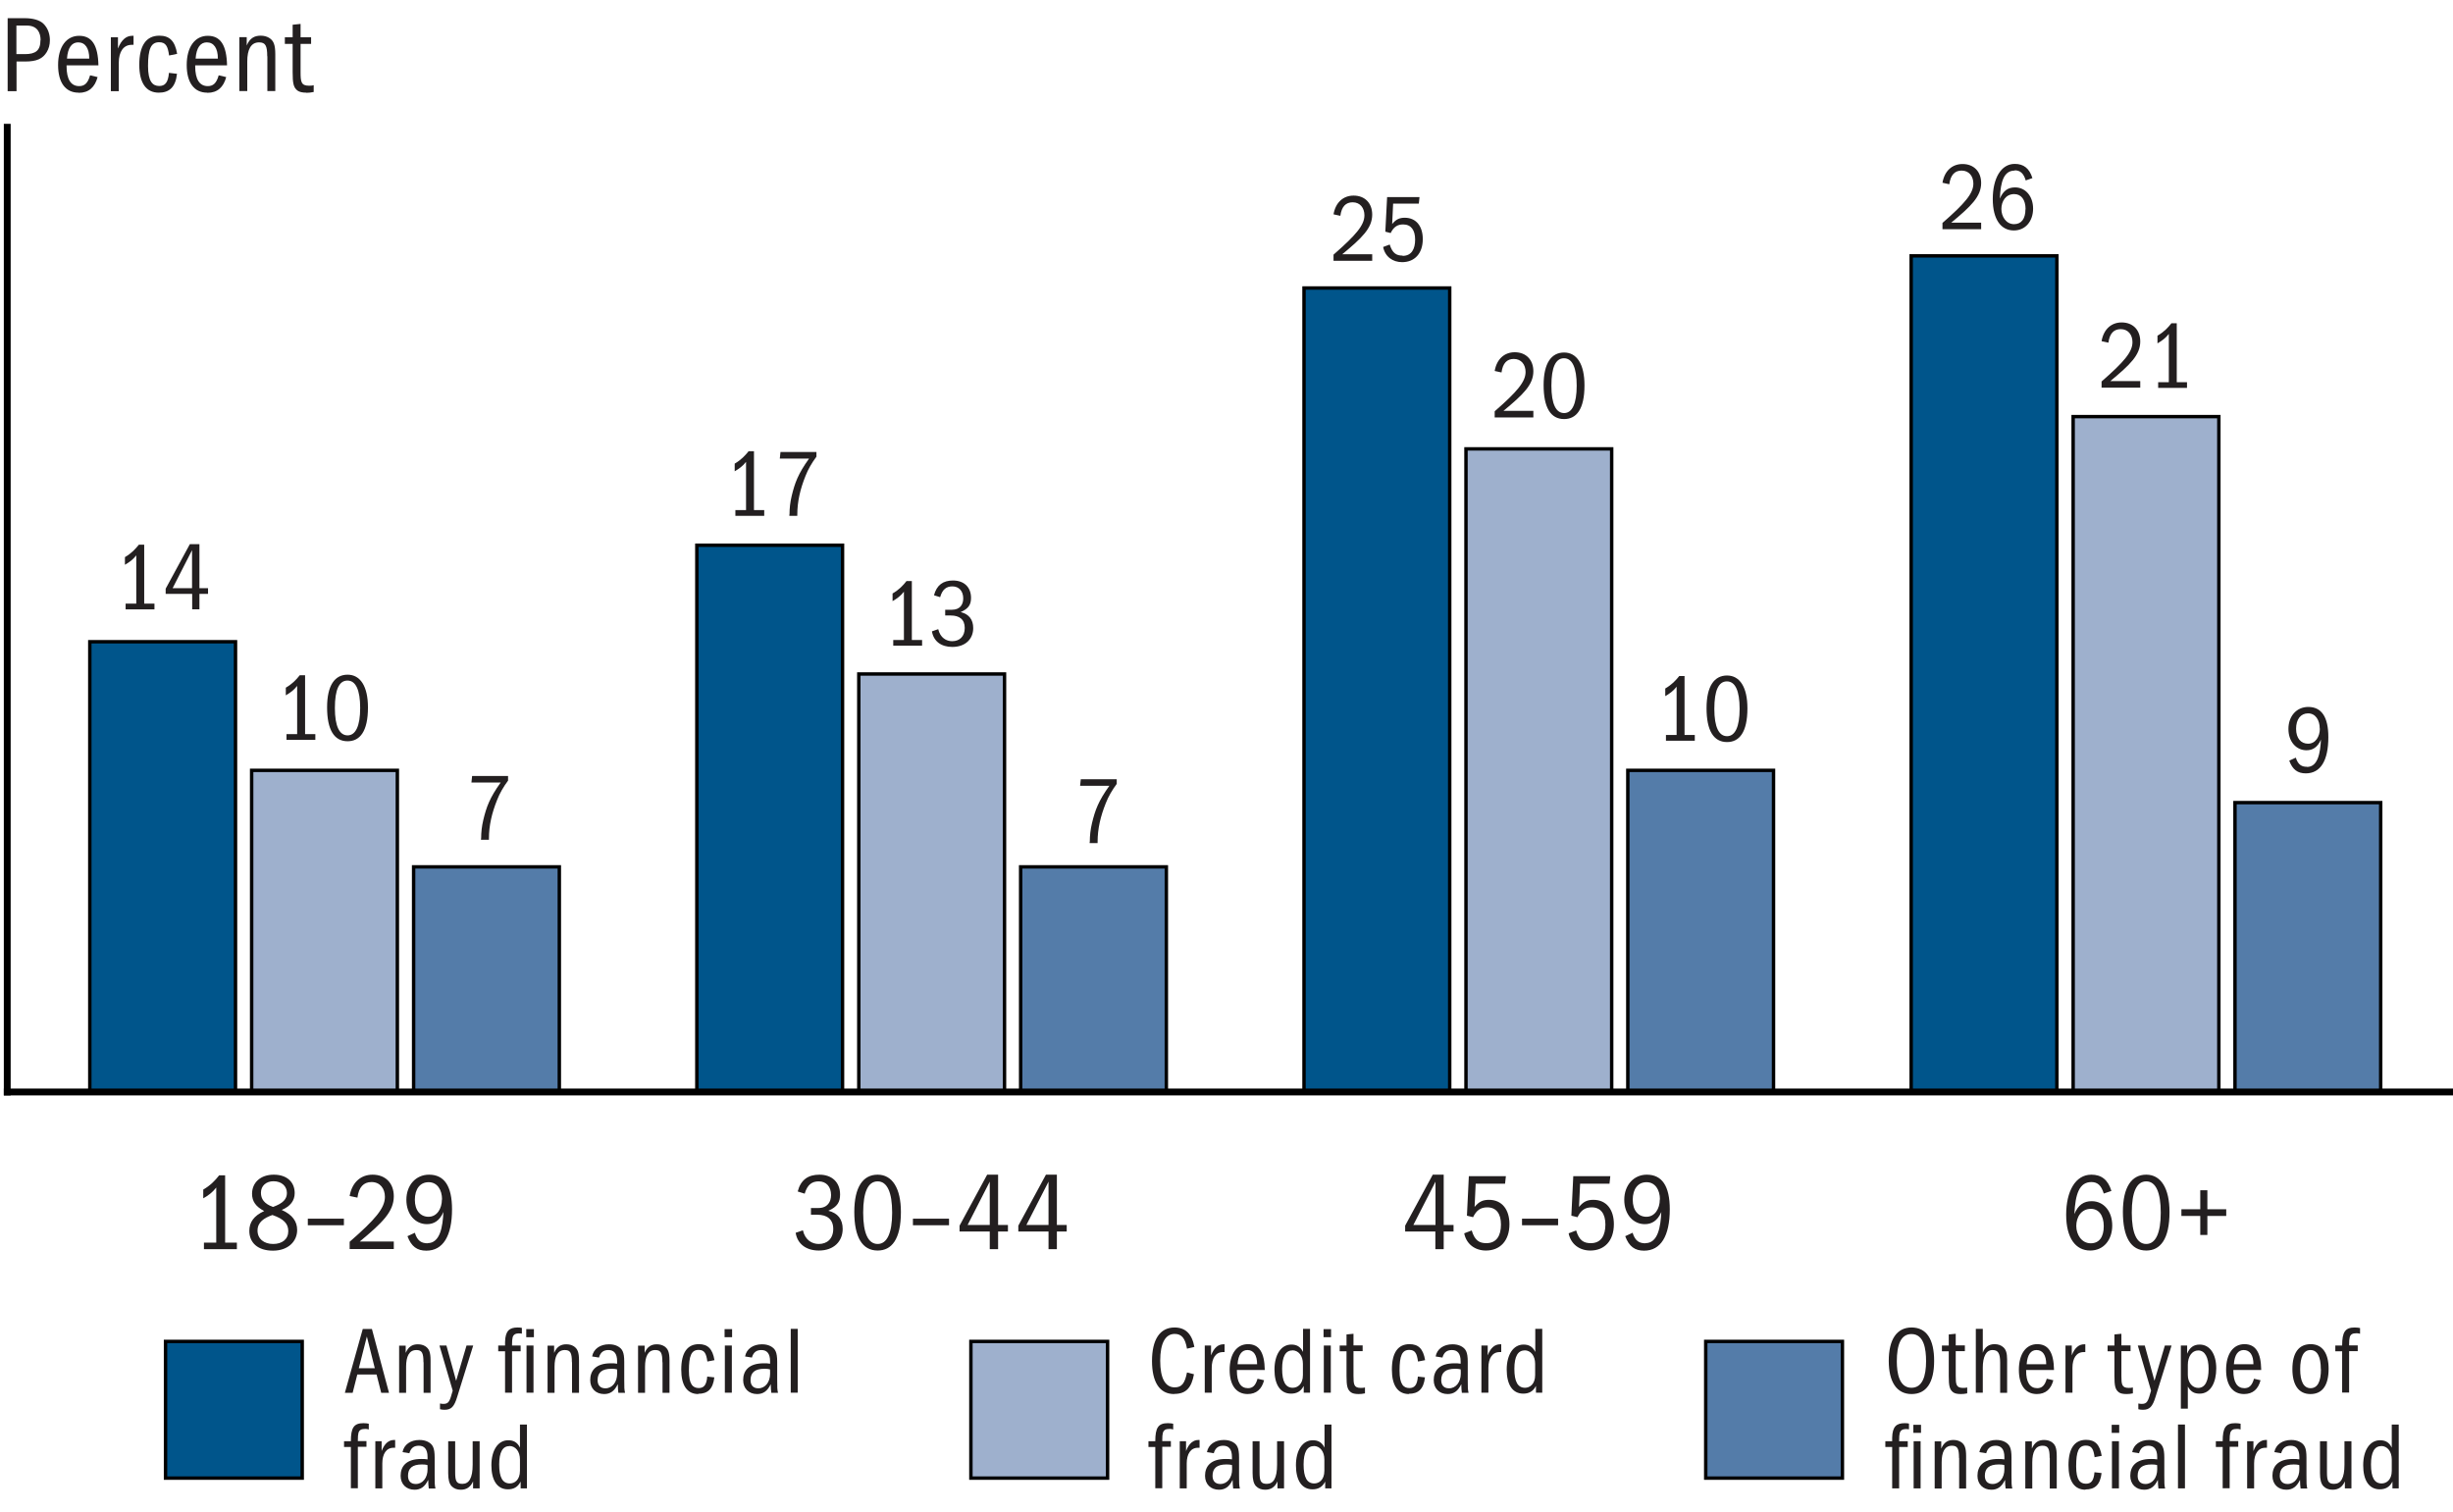 <?xml version="1.0" encoding="UTF-8"?>
<svg xmlns="http://www.w3.org/2000/svg" version="1.1" viewBox="0 0 179.46 110.64">
  <!-- Generator: Adobe Illustrator 29.3.1, SVG Export Plug-In . SVG Version: 2.1.0 Build 151)  -->
  <defs>
    <style>
      .st0 {
        fill: #547ca9;
      }

      .st0, .st1, .st2 {
        stroke-width: .25px;
      }

      .st0, .st1, .st2, .st3 {
        stroke: #000;
        stroke-miterlimit: 10;
      }

      .st1 {
        fill: #9eb0cd;
      }

      .st4 {
        fill: #231f20;
      }

      .st5, .st3 {
        fill: none;
      }

      .st2 {
        fill: #00558b;
      }

      .st3 {
        stroke-linecap: square;
        stroke-width: .5px;
      }
    </style>
  </defs>
  <g id="graph">
    <g>
      <line class="st3" x1=".53" y1="79.89" x2=".53" y2="9.31"/>
      <g>
        <line class="st5" x1=".53" y1="79.89" x2="4.97" y2="79.89"/>
        <line class="st5" x1=".53" y1="68.13" x2="4.97" y2="68.13"/>
        <line class="st5" x1=".53" y1="56.36" x2="4.97" y2="56.36"/>
        <line class="st5" x1=".53" y1="44.6" x2="4.97" y2="44.6"/>
        <line class="st5" x1=".53" y1="32.84" x2="4.97" y2="32.84"/>
        <line class="st5" x1=".53" y1="21.07" x2="4.97" y2="21.07"/>
        <line class="st5" x1=".53" y1="9.31" x2="4.97" y2="9.31"/>
      </g>
    </g>
    <g>
      <g>
        <rect class="st0" x="30.26" y="63.42" width="10.66" height="16.47"/>
        <rect class="st0" x="74.67" y="63.42" width="10.66" height="16.47"/>
        <rect class="st0" x="119.09" y="56.36" width="10.66" height="23.53"/>
        <rect class="st0" x="163.51" y="58.72" width="10.66" height="21.18"/>
      </g>
      <g>
        <rect class="st1" x="18.41" y="56.36" width="10.66" height="23.53"/>
        <rect class="st1" x="62.83" y="49.31" width="10.66" height="30.59"/>
        <rect class="st1" x="107.25" y="32.84" width="10.66" height="47.06"/>
        <rect class="st1" x="151.67" y="30.48" width="10.66" height="49.41"/>
      </g>
      <g>
        <rect class="st2" x="6.57" y="46.95" width="10.66" height="32.94"/>
        <rect class="st2" x="50.98" y="39.89" width="10.66" height="40"/>
        <rect class="st2" x="95.4" y="21.07" width="10.66" height="58.82"/>
        <rect class="st2" x="139.82" y="18.72" width="10.66" height="61.17"/>
      </g>
    </g>
    <g>
      <g>
        <path class="st4" d="M153.01,86.48c-.9,0-1.18.89-1.25,2.34.28-.68.7-.94,1.27-.94.88,0,1.5.74,1.5,1.78s-.62,1.83-1.61,1.83c-1.06,0-1.76-.9-1.76-2.62s.68-2.93,1.84-2.93c.74,0,1.22.37,1.47,1.19l-.56.19c-.18-.6-.46-.84-.91-.84ZM153.91,89.71c0-.8-.37-1.27-.94-1.27-.72,0-1.07.62-1.07,1.25s.38,1.27,1.06,1.27c.62,0,.95-.46.95-1.25Z"/>
        <path class="st4" d="M155.31,88.67c0-1.85.65-2.73,1.71-2.73s1.7.98,1.7,2.73c0,2.02-.69,2.82-1.7,2.82-1.13,0-1.71-.98-1.71-2.83ZM158.08,88.72c0-1.5-.37-2.29-1.06-2.29s-1.06.75-1.06,2.29.38,2.29,1.06,2.29,1.06-.79,1.06-2.29Z"/>
        <path class="st4" d="M160.97,88.96h-1.38v-.49h1.38v-1.39h.52v1.39h1.38v.49h-1.38v1.39h-.52v-1.39Z"/>
      </g>
      <g>
        <path class="st4" d="M105.01,90.1h-2.21v-.43l2.02-3.73h.8v3.68h.72v.48h-.72v1.29h-.61v-1.29ZM103.4,89.62h1.62v-3.17l-1.62,3.17Z"/>
        <path class="st4" d="M108.75,90.95c.75,0,1.06-.57,1.06-1.36s-.34-1.26-1-1.26c-.47,0-.79.2-1.04.72l-.45-.11.14-2.89h2.71l-.06.55h-2.15l-.08,1.7c.32-.39.61-.52,1.05-.52.97,0,1.5.73,1.5,1.78,0,1.23-.7,1.93-1.72,1.93-.79,0-1.43-.46-1.59-1.26l.55-.21c.22.74.56.93,1.07.93Z"/>
        <path class="st4" d="M111.35,89.16h2.64v.48h-2.64v-.48Z"/>
        <path class="st4" d="M116.39,90.95c.75,0,1.06-.57,1.06-1.36s-.34-1.26-1-1.26c-.47,0-.79.2-1.04.72l-.45-.11.14-2.89h2.71l-.06.55h-2.15l-.08,1.7c.32-.39.61-.52,1.05-.52.97,0,1.5.73,1.5,1.78,0,1.23-.7,1.93-1.72,1.93-.79,0-1.43-.46-1.59-1.26l.55-.21c.22.74.56.93,1.07.93Z"/>
        <path class="st4" d="M120.38,90.95c.92,0,1.11-1.2,1.16-2.28-.28.65-.7.89-1.21.89-.83,0-1.5-.7-1.5-1.78s.7-1.84,1.65-1.84c1.11,0,1.68.83,1.68,2.53,0,1.96-.66,3.03-1.88,3.03-.67,0-1.1-.3-1.38-1.06l.54-.25c.19.63.52.77.94.77ZM121.44,87.75c0-.7-.35-1.26-.98-1.26s-1.01.5-1.01,1.29.42,1.24,1,1.24c.62,0,.98-.59.98-1.27Z"/>
      </g>
      <g>
        <path class="st4" d="M59.31,88.38h.55c.7,0,.94-.47.94-.95,0-.61-.35-1-.9-1-.49,0-.83.23-1.03.9l-.51-.16c.22-.86.77-1.23,1.59-1.23.92,0,1.51.56,1.51,1.45,0,.54-.19.9-.86,1.19.7.17,1.05.63,1.05,1.33,0,.9-.64,1.58-1.74,1.58-.92,0-1.57-.47-1.7-1.3l.53-.18c.17.74.69,1,1.16,1,.62,0,1.06-.39,1.06-1.1s-.46-1.04-1.16-1.04h-.47v-.48Z"/>
        <path class="st4" d="M62.5,88.67c0-1.85.65-2.73,1.71-2.73s1.7.98,1.7,2.73c0,2.02-.69,2.82-1.7,2.82-1.13,0-1.71-.98-1.71-2.83ZM65.27,88.72c0-1.5-.37-2.29-1.06-2.29s-1.06.75-1.06,2.29.38,2.29,1.06,2.29,1.06-.79,1.06-2.29Z"/>
        <path class="st4" d="M66.79,89.16h2.64v.48h-2.64v-.48Z"/>
        <path class="st4" d="M72.41,90.1h-2.21v-.43l2.02-3.73h.8v3.68h.72v.48h-.72v1.29h-.61v-1.29ZM70.79,89.62h1.62v-3.17l-1.62,3.17Z"/>
        <path class="st4" d="M76.71,90.1h-2.21v-.43l2.02-3.73h.8v3.68h.72v.48h-.72v1.29h-.61v-1.29ZM75.09,89.62h1.62v-3.17l-1.62,3.17Z"/>
      </g>
      <g>
        <path class="st4" d="M14.92,90.91h.9v-4.03c-.26.34-.57.58-.95.79v-.64c.55-.32.88-.68,1.16-1.04h.44v4.92h.86v.48h-2.41v-.48Z"/>
        <path class="st4" d="M21.74,89.99c0,.83-.66,1.51-1.77,1.51s-1.73-.58-1.73-1.45c0-.63.33-1.1,1.09-1.45-.62-.32-.89-.72-.89-1.26,0-.82.62-1.4,1.59-1.4s1.53.55,1.53,1.35c0,.55-.32.97-.95,1.23.79.35,1.13.85,1.13,1.46ZM18.84,90.03c0,.6.47.98,1.14.98s1.11-.35,1.11-.94c0-.54-.32-.89-1.16-1.18-.62.22-1.09.53-1.09,1.14ZM20.99,87.28c0-.5-.39-.86-.98-.86-.54,0-.92.34-.92.84,0,.46.24.81.88,1.04.74-.26,1.02-.58,1.02-1.02Z"/>
        <path class="st4" d="M22.52,89.16h2.64v.48h-2.64v-.48Z"/>
        <path class="st4" d="M25.58,90.85c1.88-1.64,2.58-2.46,2.58-3.29,0-.6-.35-1.08-.98-1.08-.57,0-.93.36-1.03,1.14l-.57-.12c.17-.99.81-1.56,1.68-1.56.94,0,1.55.62,1.55,1.58,0,1.13-.84,1.94-2.49,3.31h2.49v.55h-3.23v-.54Z"/>
        <path class="st4" d="M31.28,90.95c.92,0,1.11-1.2,1.16-2.28-.28.65-.7.89-1.21.89-.83,0-1.5-.7-1.5-1.78s.7-1.84,1.66-1.84c1.11,0,1.68.83,1.68,2.53,0,1.96-.66,3.03-1.88,3.03-.67,0-1.1-.3-1.38-1.06l.54-.25c.19.63.52.77.94.77ZM32.34,87.75c0-.7-.35-1.26-.98-1.26s-1.01.5-1.01,1.29.42,1.24,1,1.24c.62,0,.98-.59.98-1.27Z"/>
      </g>
    </g>
    <g>
      <line class="st3" x1=".53" y1="79.89" x2="179.21" y2="79.89"/>
      <g>
        <line class="st5" x1="45.95" y1="79.89" x2="45.95" y2="78.13"/>
        <line class="st5" x1="90.37" y1="79.89" x2="90.37" y2="78.13"/>
        <line class="st5" x1="134.79" y1="79.89" x2="134.79" y2="78.13"/>
        <line class="st5" x1="179.21" y1="79.89" x2="179.21" y2="78.13"/>
      </g>
    </g>
  </g>
  <g id="extras">
    <g>
      <rect class="st0" x="124.79" y="98.14" width="10" height="10"/>
      <g>
        <path class="st4" d="M138.18,99.56c0-1.55.58-2.44,1.67-2.44s1.65.86,1.65,2.44-.56,2.43-1.65,2.43-1.67-.89-1.67-2.43ZM140.91,99.58c0-.88-.15-1.98-1.07-1.98-.78,0-1.07.79-1.07,2,0,.87.18,1.93,1.07,1.93.81,0,1.07-.86,1.07-1.95Z"/>
        <path class="st4" d="M143.46,101.99c-.26,0-.45-.04-.57-.13-.26-.2-.32-.47-.32-1.19v-1.81h-.5v-.42h.5v-.81l.51-.05v.85h.67v.42h-.67v1.81c0,.62.03.88.53.88.12,0,.2,0,.31-.03v.43c-.2.04-.3.05-.47.05Z"/>
        <path class="st4" d="M146.33,99.67c0-.69-.17-.9-.56-.9-.48,0-.71.51-.71,1.29v1.83h-.51v-4.67h.51v1.75c.14-.42.45-.63.86-.63.27,0,.46.08.61.2.22.17.31.45.31.92v2.44h-.51v-2.23Z"/>
        <path class="st4" d="M149.02,101.99c-.84,0-1.32-.65-1.32-1.77,0-1.18.53-1.88,1.34-1.88s1.21.59,1.23,1.89h-2.04v.05c0,.85.28,1.28.81,1.28.32,0,.55-.16.7-.69l.48.11c-.17.65-.56,1.01-1.21,1.01ZM148.99,98.77c-.4,0-.67.32-.72,1.04h1.43c0-.67-.26-1.04-.71-1.04Z"/>
        <path class="st4" d="M151.11,98.44h.46v.72c.22-.58.54-.81.91-.81h.08v.57h-.12c-.53,0-.82.45-.82,1.15v1.82h-.51v-3.45Z"/>
        <path class="st4" d="M155.58,101.99c-.26,0-.45-.04-.57-.13-.26-.2-.32-.47-.32-1.19v-1.81h-.5v-.42h.5v-.81l.51-.05v.85h.67v.42h-.67v1.81c0,.62.03.88.53.88.12,0,.2,0,.31-.03v.43c-.2.04-.3.05-.47.05Z"/>
        <path class="st4" d="M156.68,102.71c.4,0,.47-.17.69-.97l-.97-3.3h.51l.71,2.58.76-2.58h.49l-1.17,3.75c-.22.73-.44.95-.92.95-.14,0-.22-.01-.34-.04v-.42c.11.02.15.03.24.03Z"/>
        <path class="st4" d="M159.55,98.44h.46v.6c.19-.47.49-.67.92-.67.75,0,1.21.71,1.21,1.74s-.41,1.85-1.21,1.85c-.39,0-.64-.12-.87-.52v1.62h-.51v-4.62ZM160.82,101.54c.53,0,.76-.56.76-1.39s-.26-1.35-.76-1.35c-.46,0-.76.45-.76,1.05v.74c0,.57.34.95.76.95Z"/>
        <path class="st4" d="M164.18,101.99c-.84,0-1.32-.65-1.32-1.77,0-1.18.53-1.88,1.34-1.88s1.21.59,1.23,1.89h-2.04v.05c0,.85.28,1.28.81,1.28.32,0,.55-.16.7-.69l.48.11c-.17.65-.56,1.01-1.21,1.01ZM164.15,98.77c-.4,0-.67.32-.72,1.04h1.43c0-.67-.26-1.04-.71-1.04Z"/>
        <path class="st4" d="M167.71,100.17c0-1.2.47-1.83,1.34-1.83s1.31.69,1.31,1.79c0,1.23-.46,1.86-1.33,1.86s-1.32-.68-1.32-1.82ZM169.79,100.17c0-.92-.26-1.4-.76-1.4s-.75.5-.75,1.4.26,1.39.76,1.39.76-.46.76-1.39Z"/>
        <path class="st4" d="M171.35,98.86h-.5v-.42h.5c0-.99.22-1.32.92-1.32.17,0,.29.02.39.04v.42c-.11-.03-.15-.04-.25-.04-.16,0-.27.02-.35.07-.15.1-.2.25-.2.76v.06h.63v.42h-.63v3.03h-.51v-3.03Z"/>
        <path class="st4" d="M138.43,105.86h-.5v-.42h.5s0-.26,0-.26c.02-.82.32-1.06.92-1.06.17,0,.21.01.31.03v.42c-.07-.01-.14-.02-.23-.02-.08,0-.21.02-.29.07-.15.1-.2.25-.2.76v.06h.63v.42h-.63v3.03h-.51v-3.03ZM139.98,104.24h.56v.59h-.56v-.59ZM140,105.44h.51v3.45h-.51v-3.45Z"/>
        <path class="st4" d="M143.32,106.66c0-.68-.11-.89-.52-.89-.53,0-.75.47-.75,1.22v1.91h-.51v-3.45h.48v.53c.2-.47.5-.63.89-.63.22,0,.39.05.54.14.28.18.39.43.39,1.05v2.36h-.51v-2.23Z"/>
        <path class="st4" d="M146.68,108.28c-.24.5-.55.71-.99.71-.61,0-1.02-.41-1.02-1.02,0-.69.41-1.23,1.51-1.23.18,0,.29,0,.46.03v-.17c0-.6-.25-.83-.64-.83-.34,0-.58.15-.69.55l-.5-.08c.1-.56.6-.89,1.23-.89.24,0,.44.04.62.13.36.19.5.43.5,1.16v1.31c0,.56,0,.71.06.95h-.49c-.02-.16-.04-.35-.04-.61ZM146.23,107.14c-.71,0-1.02.28-1.02.83,0,.36.18.6.57.6.51,0,.86-.46.86-1.07,0-.11,0-.28-.01-.32-.13-.03-.25-.04-.4-.04Z"/>
        <path class="st4" d="M149.95,106.66c0-.68-.11-.89-.52-.89-.53,0-.75.47-.75,1.22v1.91h-.51v-3.45h.48v.53c.2-.47.5-.63.89-.63.22,0,.39.05.54.14.28.18.39.43.39,1.05v2.36h-.51v-2.23Z"/>
        <path class="st4" d="M152.58,108.99c-.82,0-1.25-.63-1.25-1.79,0-1.23.44-1.86,1.29-1.86.64,0,1,.33,1.14,1.17l-.52.1c-.08-.59-.21-.85-.64-.85-.53,0-.71.43-.71,1.52,0,1,.29,1.27.72,1.27.36,0,.57-.2.62-.84l.52.06c-.1.87-.5,1.2-1.18,1.2Z"/>
        <path class="st4" d="M154.49,104.24h.55v.59h-.55v-.59ZM154.51,105.44h.51v3.45h-.51v-3.45Z"/>
        <path class="st4" d="M157.86,108.28c-.24.5-.55.71-.99.71-.61,0-1.02-.41-1.02-1.02,0-.69.41-1.23,1.51-1.23.18,0,.29,0,.46.03v-.17c0-.6-.25-.83-.64-.83-.34,0-.58.15-.69.55l-.5-.08c.1-.56.6-.89,1.23-.89.24,0,.44.04.62.13.36.19.5.43.5,1.16v1.31c0,.56,0,.71.06.95h-.49c-.02-.16-.04-.35-.04-.61ZM157.41,107.14c-.71,0-1.02.28-1.02.83,0,.36.18.6.57.6.51,0,.86-.46.86-1.07,0-.11,0-.28-.01-.32-.13-.03-.25-.04-.4-.04Z"/>
        <path class="st4" d="M159.34,104.22h.51v4.67h-.51v-4.67Z"/>
        <path class="st4" d="M162.61,105.86h-.5v-.42h.5c0-.99.22-1.32.92-1.32.17,0,.29.02.39.04v.42c-.11-.03-.15-.04-.25-.04-.16,0-.27.02-.35.07-.15.1-.2.25-.2.76v.06h.63v.42h-.63v3.03h-.51v-3.03Z"/>
        <path class="st4" d="M164.4,105.44h.46v.72c.22-.58.54-.81.91-.81h.08v.57h-.12c-.53,0-.82.45-.82,1.15v1.82h-.51v-3.45Z"/>
        <path class="st4" d="M168.26,108.28c-.24.5-.55.71-.99.71-.61,0-1.02-.41-1.02-1.02,0-.69.41-1.23,1.51-1.23.18,0,.29,0,.46.03v-.17c0-.6-.25-.83-.64-.83-.34,0-.58.15-.69.55l-.5-.08c.1-.56.6-.89,1.23-.89.24,0,.44.04.62.13.36.19.5.43.5,1.16v1.31c0,.56,0,.71.06.95h-.49c-.02-.16-.04-.35-.04-.61ZM167.81,107.14c-.71,0-1.02.28-1.02.83,0,.36.18.6.57.6.51,0,.86-.46.86-1.07,0-.11,0-.28-.01-.32-.13-.03-.25-.04-.4-.04Z"/>
        <path class="st4" d="M171.55,108.38c-.19.42-.48.61-.9.61-.27,0-.5-.08-.68-.27-.16-.18-.24-.47-.24-.94v-2.34h.51v2.28c0,.65.1.84.53.84.48,0,.75-.41.75-1.4v-1.72h.51v3.45h-.48v-.51Z"/>
        <path class="st4" d="M175.02,108.41c-.2.39-.51.55-.92.55-.79,0-1.21-.67-1.21-1.76s.48-1.83,1.23-1.83c.37,0,.66.13.86.54v-1.69h.51v4.67h-.46v-.48ZM174.2,105.8c-.48,0-.74.44-.74,1.34,0,.95.25,1.39.78,1.39.33,0,.74-.24.74-.93v-.82c0-.59-.32-.99-.78-.99Z"/>
      </g>
    </g>
    <g>
      <rect class="st1" x="71.03" y="98.14" width="10" height="10"/>
      <g>
        <path class="st4" d="M85.9,101.99c-1.07,0-1.62-.88-1.62-2.42s.56-2.45,1.65-2.45c.78,0,1.27.45,1.45,1.42l-.54.13c-.13-.76-.39-1.08-.9-1.08-.68,0-1.06.67-1.06,1.96s.37,1.95,1.06,1.95c.52,0,.74-.29.9-1.09l.51.13c-.18.97-.56,1.44-1.44,1.44Z"/>
        <path class="st4" d="M88.14,98.44h.46v.72c.22-.58.54-.81.91-.81h.08v.57h-.12c-.53,0-.82.45-.82,1.15v1.82h-.51v-3.45Z"/>
        <path class="st4" d="M91.28,101.99c-.84,0-1.32-.65-1.32-1.77,0-1.18.53-1.88,1.34-1.88s1.21.59,1.23,1.89h-2.04v.05c0,.85.28,1.28.81,1.28.32,0,.55-.16.7-.69l.48.11c-.17.65-.56,1.01-1.21,1.01ZM91.26,98.77c-.4,0-.67.32-.72,1.04h1.43c0-.67-.26-1.04-.71-1.04Z"/>
        <path class="st4" d="M95.37,101.41c-.2.39-.51.55-.92.55-.79,0-1.21-.67-1.21-1.76s.48-1.83,1.23-1.83c.37,0,.66.13.86.54v-1.69h.51v4.67h-.46v-.48ZM94.54,98.8c-.48,0-.74.44-.74,1.34,0,.95.25,1.39.78,1.39.33,0,.74-.24.74-.93v-.82c0-.59-.32-.99-.78-.99Z"/>
        <path class="st4" d="M96.83,97.24h.55v.59h-.55v-.59ZM96.85,98.44h.51v3.45h-.51v-3.45Z"/>
        <path class="st4" d="M99.4,101.99c-.26,0-.45-.04-.57-.13-.26-.2-.32-.47-.32-1.19v-1.81h-.5v-.42h.5v-.81l.51-.05v.85h.67v.42h-.67v1.81c0,.62.03.88.53.88.12,0,.2,0,.31-.03v.43c-.2.04-.3.05-.47.05Z"/>
        <path class="st4" d="M103.08,101.99c-.82,0-1.25-.63-1.25-1.79,0-1.23.44-1.86,1.29-1.86.64,0,1,.33,1.14,1.17l-.52.1c-.08-.59-.21-.85-.64-.85-.53,0-.71.43-.71,1.52,0,1,.29,1.27.72,1.27.36,0,.57-.2.62-.84l.52.06c-.1.87-.5,1.2-1.18,1.2Z"/>
        <path class="st4" d="M106.9,101.28c-.24.5-.55.71-.99.71-.61,0-1.02-.41-1.02-1.02,0-.69.41-1.23,1.51-1.23.18,0,.29,0,.46.03v-.17c0-.6-.25-.83-.64-.83-.34,0-.58.15-.69.55l-.5-.08c.1-.56.6-.89,1.23-.89.24,0,.44.04.62.13.36.19.5.43.5,1.16v1.31c0,.56,0,.71.06.95h-.49c-.02-.16-.04-.35-.04-.61ZM106.46,100.14c-.71,0-1.02.28-1.02.83,0,.36.18.6.57.6.51,0,.86-.46.86-1.07,0-.11,0-.28-.01-.32-.13-.03-.25-.04-.4-.04Z"/>
        <path class="st4" d="M108.38,98.44h.46v.72c.22-.58.54-.81.91-.81h.08v.57h-.12c-.53,0-.82.45-.82,1.15v1.82h-.51v-3.45Z"/>
        <path class="st4" d="M112.36,101.41c-.2.39-.51.55-.92.55-.79,0-1.21-.67-1.21-1.76s.48-1.83,1.23-1.83c.37,0,.66.13.86.54v-1.69h.51v4.67h-.46v-.48ZM111.53,98.8c-.48,0-.74.44-.74,1.34,0,.95.25,1.39.78,1.39.33,0,.74-.24.74-.93v-.82c0-.59-.32-.99-.78-.99Z"/>
        <path class="st4" d="M84.52,105.86h-.5v-.42h.5c0-.99.22-1.32.92-1.32.17,0,.29.02.39.04v.42c-.11-.03-.15-.04-.25-.04-.16,0-.27.02-.35.07-.15.1-.2.25-.2.76v.06h.63v.42h-.63v3.03h-.51v-3.03Z"/>
        <path class="st4" d="M86.31,105.44h.46v.72c.22-.58.54-.81.91-.81h.08v.57h-.12c-.53,0-.82.45-.82,1.15v1.82h-.51v-3.45Z"/>
        <path class="st4" d="M90.17,108.28c-.24.5-.55.71-.99.71-.61,0-1.02-.41-1.02-1.02,0-.69.41-1.23,1.51-1.23.18,0,.29,0,.46.03v-.17c0-.6-.25-.83-.64-.83-.34,0-.58.15-.69.55l-.5-.08c.1-.56.6-.89,1.23-.89.24,0,.44.04.62.13.36.19.5.43.5,1.16v1.31c0,.56,0,.71.06.95h-.49c-.02-.16-.04-.35-.04-.61ZM89.73,107.14c-.71,0-1.02.28-1.02.83,0,.36.18.6.57.6.51,0,.86-.46.86-1.07,0-.11,0-.28-.01-.32-.13-.03-.25-.04-.4-.04Z"/>
        <path class="st4" d="M93.46,108.38c-.19.42-.48.61-.9.61-.27,0-.5-.08-.68-.27-.16-.18-.24-.47-.24-.94v-2.34h.51v2.28c0,.65.1.84.53.84.48,0,.75-.41.75-1.4v-1.72h.51v3.45h-.48v-.51Z"/>
        <path class="st4" d="M96.94,108.41c-.2.39-.51.55-.92.55-.79,0-1.21-.67-1.21-1.76s.48-1.83,1.23-1.83c.37,0,.66.13.86.54v-1.69h.51v4.67h-.46v-.48ZM96.11,105.8c-.48,0-.74.44-.74,1.34,0,.95.25,1.39.78,1.39.33,0,.74-.24.74-.93v-.82c0-.59-.32-.99-.78-.99Z"/>
      </g>
    </g>
    <g>
      <rect class="st2" x="12.11" y="98.14" width="10" height="10"/>
      <g>
        <path class="st4" d="M27.54,100.56h-1.4l-.34,1.34h-.57l1.31-4.67h.67l1.25,4.67h-.57l-.34-1.34ZM26.25,100.1h1.17l-.58-2.32-.59,2.32Z"/>
        <path class="st4" d="M30.98,99.66c0-.68-.11-.89-.52-.89-.53,0-.75.47-.75,1.22v1.91h-.51v-3.45h.48v.53c.2-.47.5-.63.89-.63.22,0,.39.05.54.14.28.18.39.43.39,1.05v2.36h-.51v-2.23Z"/>
        <path class="st4" d="M32.43,102.71c.4,0,.47-.17.69-.97l-.97-3.3h.51l.71,2.58.76-2.58h.49l-1.17,3.75c-.22.73-.44.95-.92.95-.14,0-.22-.01-.34-.04v-.42c.11.02.15.03.24.03Z"/>
        <path class="st4" d="M36.95,98.86h-.5v-.42h.5s0-.26,0-.26c.02-.82.32-1.06.92-1.06.17,0,.21.01.31.03v.42c-.07-.01-.14-.02-.23-.02-.08,0-.21.02-.29.07-.15.1-.2.25-.2.76v.06h.63v.42h-.63v3.03h-.51v-3.03ZM38.5,97.24h.56v.59h-.56v-.59ZM38.52,98.44h.51v3.45h-.51v-3.45Z"/>
        <path class="st4" d="M41.84,99.66c0-.68-.11-.89-.52-.89-.53,0-.75.47-.75,1.22v1.91h-.51v-3.45h.48v.53c.2-.47.5-.63.89-.63.22,0,.39.05.54.14.28.18.39.43.39,1.05v2.36h-.51v-2.23Z"/>
        <path class="st4" d="M45.19,101.28c-.24.5-.55.71-.99.71-.61,0-1.02-.41-1.02-1.02,0-.69.41-1.23,1.51-1.23.18,0,.29,0,.46.03v-.17c0-.6-.25-.83-.64-.83-.34,0-.58.15-.69.55l-.5-.08c.1-.56.6-.89,1.23-.89.24,0,.44.04.62.13.36.19.5.43.5,1.16v1.31c0,.56,0,.71.06.95h-.49c-.02-.16-.04-.35-.04-.61ZM44.74,100.14c-.71,0-1.02.28-1.02.83,0,.36.18.6.57.6.51,0,.86-.46.86-1.07,0-.11,0-.28-.01-.32-.13-.03-.25-.04-.4-.04Z"/>
        <path class="st4" d="M48.46,99.66c0-.68-.11-.89-.52-.89-.53,0-.75.47-.75,1.22v1.91h-.51v-3.45h.48v.53c.2-.47.5-.63.89-.63.22,0,.39.05.54.14.28.18.39.43.39,1.05v2.36h-.51v-2.23Z"/>
        <path class="st4" d="M51.09,101.99c-.82,0-1.25-.63-1.25-1.79,0-1.23.44-1.86,1.29-1.86.64,0,1,.33,1.14,1.17l-.52.1c-.08-.59-.21-.85-.64-.85-.53,0-.71.43-.71,1.52,0,1,.29,1.27.72,1.27.36,0,.57-.2.62-.84l.52.06c-.1.87-.5,1.2-1.18,1.2Z"/>
        <path class="st4" d="M53.01,97.24h.55v.59h-.55v-.59ZM53.03,98.44h.51v3.45h-.51v-3.45Z"/>
        <path class="st4" d="M56.38,101.28c-.24.5-.55.71-.99.71-.61,0-1.02-.41-1.02-1.02,0-.69.41-1.23,1.51-1.23.18,0,.29,0,.46.03v-.17c0-.6-.25-.83-.64-.83-.34,0-.58.15-.69.55l-.5-.08c.1-.56.6-.89,1.23-.89.24,0,.44.04.62.13.36.19.5.43.5,1.16v1.31c0,.56,0,.71.06.95h-.49c-.02-.16-.04-.35-.04-.61ZM55.93,100.14c-.71,0-1.02.28-1.02.83,0,.36.18.6.57.6.51,0,.86-.46.86-1.07,0-.11,0-.28-.01-.32-.13-.03-.25-.04-.4-.04Z"/>
        <path class="st4" d="M57.85,97.22h.51v4.67h-.51v-4.67Z"/>
        <path class="st4" d="M25.67,105.86h-.5v-.42h.5c0-.99.22-1.32.92-1.32.17,0,.29.02.39.04v.42c-.11-.03-.15-.04-.25-.04-.16,0-.27.02-.35.07-.15.1-.2.25-.2.76v.06h.63v.42h-.63v3.03h-.51v-3.03Z"/>
        <path class="st4" d="M27.46,105.44h.46v.72c.22-.58.54-.81.91-.81h.08v.57h-.12c-.53,0-.82.45-.82,1.15v1.82h-.51v-3.45Z"/>
        <path class="st4" d="M31.32,108.28c-.24.5-.55.71-.99.71-.61,0-1.02-.41-1.02-1.02,0-.69.41-1.23,1.51-1.23.18,0,.29,0,.46.03v-.17c0-.6-.25-.83-.64-.83-.34,0-.58.15-.69.55l-.5-.08c.1-.56.6-.89,1.23-.89.24,0,.44.04.62.13.36.19.5.43.5,1.16v1.31c0,.56,0,.71.06.95h-.49c-.02-.16-.04-.35-.04-.61ZM30.87,107.14c-.71,0-1.02.28-1.02.83,0,.36.18.6.57.6.51,0,.86-.46.86-1.07,0-.11,0-.28-.01-.32-.13-.03-.25-.04-.4-.04Z"/>
        <path class="st4" d="M34.61,108.38c-.19.42-.48.61-.9.61-.27,0-.5-.08-.68-.27-.16-.18-.24-.47-.24-.94v-2.34h.51v2.28c0,.65.1.84.53.84.48,0,.75-.41.75-1.4v-1.72h.51v3.45h-.48v-.51Z"/>
        <path class="st4" d="M38.08,108.41c-.2.39-.51.55-.92.55-.79,0-1.21-.67-1.21-1.76s.48-1.83,1.23-1.83c.37,0,.66.13.86.54v-1.69h.51v4.67h-.46v-.48ZM37.26,105.8c-.48,0-.74.44-.74,1.34,0,.95.25,1.39.78,1.39.33,0,.74-.24.74-.93v-.82c0-.59-.32-.99-.78-.99Z"/>
      </g>
    </g>
    <g>
      <path class="st4" d="M9.18,44.16h.79v-3.53c-.23.3-.5.5-.83.69v-.56c.48-.28.77-.6,1.02-.91h.39v4.31h.75v.42h-2.11v-.42Z"/>
      <path class="st4" d="M14.05,43.45h-1.93v-.38l1.77-3.26h.7v3.22h.63v.42h-.63v1.13h-.53v-1.13ZM12.63,43.03h1.42v-2.78l-1.42,2.78Z"/>
    </g>
    <g>
      <path class="st4" d="M53.79,37.32h.79v-3.53c-.23.3-.5.5-.83.69v-.56c.48-.28.77-.6,1.02-.91h.39v4.31h.75v.42h-2.11v-.42Z"/>
      <path class="st4" d="M57.76,37.64c0-.45.05-.9.16-1.36.23-.95.46-1.6,1.27-2.73h-2.14l.05-.48h2.63v.34c-.34.46-.61.92-.8,1.41-.39.97-.6,1.88-.6,2.83v.09h-.58v-.1Z"/>
    </g>
    <g>
      <path class="st4" d="M97.56,18.63c1.65-1.44,2.26-2.16,2.26-2.88,0-.53-.31-.95-.86-.95-.5,0-.81.31-.9.99l-.5-.11c.15-.87.71-1.37,1.47-1.37.82,0,1.36.55,1.36,1.39,0,.99-.74,1.7-2.19,2.9h2.19v.48h-2.83v-.47Z"/>
      <path class="st4" d="M102.61,18.72c.66,0,.92-.5.92-1.19s-.29-1.11-.88-1.11c-.41,0-.69.18-.91.63l-.39-.1.13-2.53h2.37l-.05.48h-1.88l-.07,1.49c.28-.34.53-.46.92-.46.85,0,1.32.64,1.32,1.56,0,1.08-.62,1.69-1.51,1.69-.69,0-1.25-.4-1.39-1.11l.48-.18c.2.64.49.81.94.81Z"/>
    </g>
    <g>
      <path class="st4" d="M142.11,16.31c1.65-1.44,2.26-2.16,2.26-2.88,0-.53-.31-.95-.86-.95-.5,0-.81.32-.9,1l-.5-.11c.15-.87.71-1.37,1.47-1.37.82,0,1.36.55,1.36,1.39,0,.99-.74,1.7-2.19,2.9h2.19v.48h-2.83v-.47Z"/>
      <path class="st4" d="M147.4,12.48c-.79,0-1.04.78-1.09,2.05.25-.6.62-.82,1.11-.82.77,0,1.32.65,1.32,1.55s-.54,1.6-1.41,1.6c-.93,0-1.54-.79-1.54-2.3s.6-2.57,1.61-2.57c.64,0,1.07.32,1.29,1.04l-.49.17c-.15-.52-.41-.74-.8-.74ZM148.19,15.31c0-.7-.32-1.11-.83-1.11-.63,0-.94.54-.94,1.09s.34,1.11.93,1.11c.54,0,.83-.4.83-1.09Z"/>
    </g>
    <g>
      <path class="st4" d="M20.95,53.71h.79v-3.53c-.23.3-.5.5-.83.69v-.56c.48-.28.77-.59,1.02-.91h.39v4.31h.75v.42h-2.11v-.42Z"/>
      <path class="st4" d="M23.93,51.75c0-1.62.57-2.39,1.5-2.39s1.49.85,1.49,2.4c0,1.77-.6,2.47-1.49,2.47-.99,0-1.5-.85-1.5-2.48ZM26.35,51.8c0-1.32-.32-2.01-.93-2.01s-.92.66-.92,2.01.34,2,.93,2,.92-.69.92-2Z"/>
    </g>
    <g>
      <path class="st4" d="M65.34,46.82h.79v-3.53c-.23.3-.5.5-.83.69v-.56c.48-.28.77-.59,1.02-.91h.39v4.31h.75v.42h-2.11v-.42Z"/>
      <path class="st4" d="M69.16,44.61h.48c.62,0,.83-.41.83-.83,0-.53-.31-.88-.79-.88-.43,0-.73.2-.9.79l-.45-.14c.2-.75.67-1.08,1.39-1.08.81,0,1.32.49,1.32,1.27,0,.48-.17.79-.76,1.04.61.15.92.55.92,1.17,0,.79-.56,1.38-1.53,1.38-.81,0-1.37-.41-1.49-1.14l.46-.16c.15.64.6.88,1.02.88.54,0,.92-.34.92-.97s-.4-.91-1.02-.91h-.41v-.42Z"/>
    </g>
    <g>
      <path class="st4" d="M109.35,30.09c1.65-1.44,2.26-2.16,2.26-2.88,0-.53-.31-.95-.86-.95-.5,0-.81.31-.9.99l-.5-.11c.15-.87.71-1.37,1.47-1.37.82,0,1.36.55,1.36,1.39,0,.99-.74,1.7-2.19,2.9h2.19v.48h-2.83v-.47Z"/>
      <path class="st4" d="M112.93,28.18c0-1.62.57-2.39,1.5-2.39s1.49.85,1.49,2.4c0,1.77-.6,2.47-1.49,2.47-.99,0-1.5-.85-1.5-2.48ZM115.35,28.22c0-1.32-.32-2.01-.93-2.01s-.92.66-.92,2.01.34,2,.93,2,.92-.69.92-2Z"/>
    </g>
    <g>
      <path class="st4" d="M153.75,27.91c1.65-1.44,2.26-2.16,2.26-2.88,0-.53-.31-.95-.86-.95-.5,0-.81.31-.9.99l-.5-.11c.15-.87.71-1.37,1.47-1.37.82,0,1.36.55,1.36,1.39,0,.99-.74,1.7-2.19,2.9h2.19v.48h-2.83v-.47Z"/>
      <path class="st4" d="M157.88,27.96h.79v-3.53c-.23.3-.5.5-.83.69v-.56c.48-.28.77-.59,1.02-.91h.39v4.31h.75v.42h-2.11v-.42Z"/>
    </g>
    <path class="st4" d="M35.2,61.34c0-.45.05-.9.16-1.36.23-.95.46-1.6,1.27-2.73h-2.14l.05-.48h2.63v.34c-.34.46-.61.92-.8,1.41-.39.97-.6,1.88-.6,2.83v.09h-.58v-.1Z"/>
    <path class="st4" d="M79.73,61.58c0-.45.05-.9.16-1.36.23-.95.46-1.6,1.27-2.73h-2.14l.05-.48h2.63v.34c-.34.46-.61.92-.8,1.41-.39.97-.6,1.88-.6,2.83v.09h-.58v-.1Z"/>
    <g>
      <path class="st4" d="M121.87,53.77h.79v-3.53c-.23.3-.5.5-.83.69v-.56c.48-.28.77-.59,1.02-.91h.39v4.31h.75v.42h-2.11v-.42Z"/>
      <path class="st4" d="M124.85,51.81c0-1.62.57-2.39,1.5-2.39s1.49.85,1.49,2.4c0,1.77-.6,2.47-1.49,2.47-.99,0-1.5-.85-1.5-2.48ZM127.27,51.86c0-1.32-.32-2.01-.93-2.01s-.92.66-.92,2.01.34,2,.93,2,.92-.69.92-2Z"/>
    </g>
    <path class="st4" d="M168.78,56.11c.81,0,.97-1.05,1.02-2-.25.57-.61.78-1.06.78-.73,0-1.32-.61-1.32-1.56s.61-1.61,1.45-1.61c.97,0,1.47.73,1.47,2.21,0,1.72-.57,2.65-1.65,2.65-.59,0-.97-.27-1.21-.93l.48-.22c.17.55.46.67.82.67ZM169.71,53.3c0-.62-.31-1.11-.85-1.11s-.88.43-.88,1.13.36,1.09.88,1.09c.54,0,.86-.52.86-1.11Z"/>
    <g>
      <path class="st4" d="M.56,1.33h1.24c.6,0,1.06.13,1.34.37.42.38.51.9.51,1.24s-.08.62-.23.87c-.3.49-.74.69-1.58.69h-.63v2.17h-.65V1.33ZM2.97,2.94c0-.51-.21-1.07-1.01-1.07h-.76v2.09h.62c.78,0,1.14-.26,1.14-1.02Z"/>
      <path class="st4" d="M5.75,6.78c-.96,0-1.5-.74-1.5-2.02,0-1.34.61-2.14,1.54-2.14s1.38.68,1.41,2.16h-2.33v.06c0,.97.32,1.46.92,1.46.37,0,.63-.18.8-.79l.55.13c-.2.74-.64,1.15-1.38,1.15ZM5.72,3.1c-.46,0-.76.37-.82,1.19h1.63c0-.77-.3-1.19-.81-1.19Z"/>
      <path class="st4" d="M8.11,2.73h.52v.82c.26-.66.62-.93,1.04-.93h.1v.66h-.14c-.6,0-.94.51-.94,1.31v2.08h-.58v-3.94Z"/>
      <path class="st4" d="M11.62,6.78c-.94,0-1.43-.72-1.43-2.04,0-1.4.5-2.13,1.47-2.13.74,0,1.14.38,1.3,1.33l-.59.12c-.09-.68-.24-.97-.73-.97-.6,0-.81.5-.81,1.74,0,1.14.34,1.46.82,1.46.41,0,.65-.23.71-.96l.59.07c-.11.99-.57,1.38-1.34,1.38Z"/>
      <path class="st4" d="M15.16,6.78c-.96,0-1.5-.74-1.5-2.02,0-1.34.61-2.14,1.54-2.14s1.38.68,1.41,2.16h-2.33v.06c0,.97.32,1.46.92,1.46.37,0,.63-.18.8-.79l.55.13c-.2.74-.64,1.15-1.38,1.15ZM15.13,3.1c-.46,0-.76.37-.82,1.19h1.63c0-.77-.3-1.19-.81-1.19Z"/>
      <path class="st4" d="M19.55,4.12c0-.78-.13-1.02-.6-1.02-.6,0-.86.54-.86,1.39v2.17h-.58v-3.94h.54v.61c.22-.54.57-.72,1.02-.72.25,0,.45.06.62.16.32.2.45.49.45,1.2v2.69h-.58v-2.55Z"/>
      <path class="st4" d="M22.42,6.78c-.3,0-.51-.05-.65-.15-.3-.22-.36-.54-.36-1.36v-2.06h-.57v-.48h.57v-.92l.58-.06v.98h.77v.48h-.77v2.06c0,.71.04,1,.61,1,.14,0,.23,0,.35-.04v.5c-.22.04-.34.06-.54.06Z"/>
    </g>
  </g>
</svg>